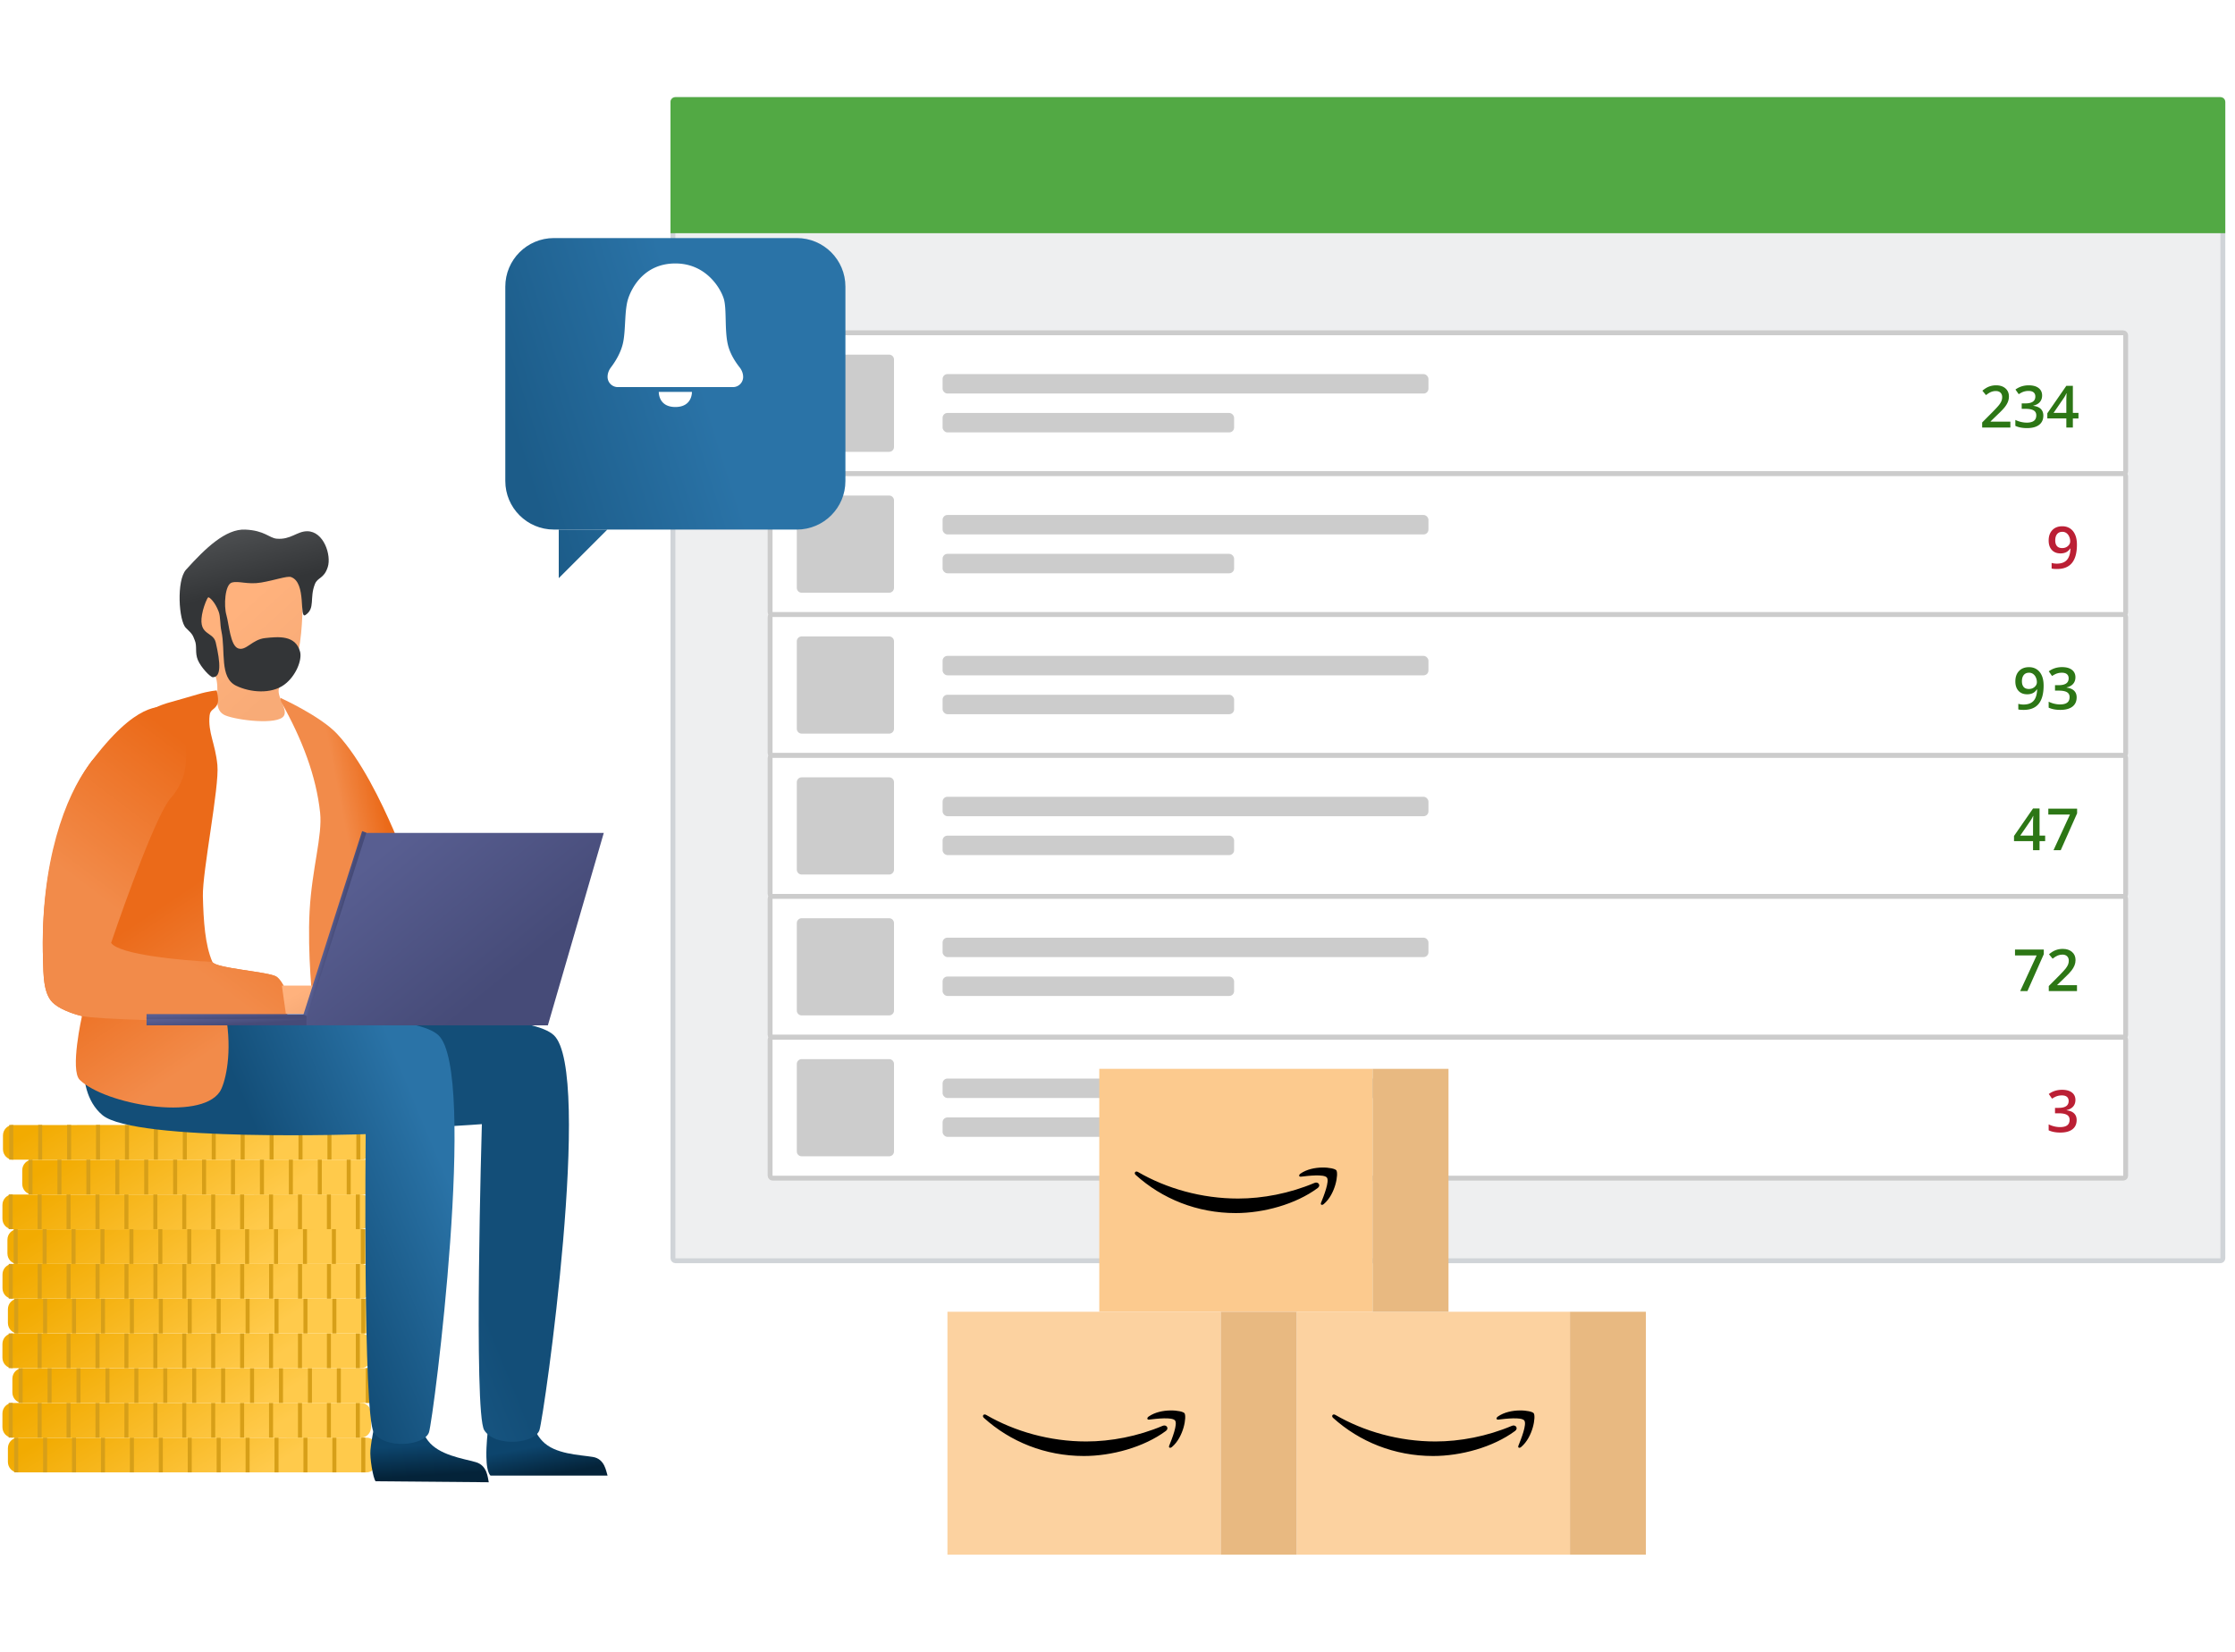<svg width="460" height="340" viewBox="0 0 460 340" fill="none" xmlns="http://www.w3.org/2000/svg"><g clip-path="url(#clip0_1025_5271)"><path fill="#fff" d="M0 0h460v340H0z"/><rect x="138.5" y="20.5" width="319" height="239" rx=".5" fill="#EEEFF0" stroke="#D0D4D8"/><rect x="158.5" y="68.5" width="279" height="29" rx=".5" fill="#fff" stroke="#CCC" stroke-linecap="round" stroke-linejoin="round"/><path d="M413.768 88h-5.807v-1.043l2.209-2.22c.652-.669 1.084-1.141 1.295-1.419.215-.28.371-.545.469-.79.097-.247.146-.51.146-.792 0-.386-.117-.691-.351-.914-.231-.222-.551-.334-.961-.334-.329 0-.647.06-.956.182-.304.121-.658.34-1.06.656l-.744-.908c.476-.402.939-.688 1.388-.856a4.07 4.07 0 011.436-.251c.797 0 1.436.208 1.916.626.481.415.721.973.721 1.676 0 .387-.071.754-.211 1.102-.137.347-.35.707-.639 1.078-.285.367-.762.865-1.43 1.494l-1.488 1.441v.06h4.067V88zm6.533-6.598c0 .543-.158.996-.475 1.36-.316.36-.762.601-1.336.726v.047c.688.086 1.203.3 1.547.645.344.34.516.793.516 1.36 0 .823-.291 1.46-.873 1.91-.582.444-1.41.667-2.485.667-.949 0-1.75-.154-2.402-.463V86.43a5.485 5.485 0 002.326.562c.664 0 1.16-.123 1.488-.369.329-.246.493-.627.493-1.142 0-.458-.182-.793-.545-1.008-.364-.215-.934-.323-1.711-.323h-.744v-1.119h.755c1.368 0 2.051-.472 2.051-1.418 0-.367-.119-.65-.357-.85-.238-.199-.59-.298-1.055-.298a3.15 3.15 0 00-.937.14c-.301.09-.657.268-1.067.534l-.674-.961c.786-.578 1.698-.867 2.737-.867.863 0 1.537.185 2.021.556.485.371.727.883.727 1.535zm7.482 4.729h-1.154V88h-1.342v-1.87h-3.914v-1.06l3.914-5.66h1.342v5.578h1.154v1.143zm-2.496-1.143v-2.15c0-.766.02-1.393.059-1.881h-.047a6.69 6.69 0 01-.516.938l-2.127 3.093h2.631z" fill="#2C7615"/><rect x="193.999" y="77" width="100" height="4" rx="1" fill="#CCC"/><rect x="193.999" y="85" width="60" height="4" rx="1" fill="#CCC"/><path d="M163.999 74a1 1 0 011-1h18a1 1 0 011 1v18a1 1 0 01-1 1h-18a1 1 0 01-1-1V74z" fill="#CCC"/><rect x="158.5" y="97.5" width="279" height="29" rx=".5" fill="#fff" stroke="#CCC" stroke-linecap="round" stroke-linejoin="round"/><path d="M427.467 112.09c0 1.687-.34 2.947-1.02 3.779-.679.832-1.703 1.248-3.07 1.248-.52 0-.893-.031-1.119-.094v-1.154c.347.098.697.147 1.049.147.929 0 1.623-.25 2.08-.75.457-.5.707-1.286.75-2.356h-.071c-.23.352-.509.606-.837.762-.325.156-.706.234-1.143.234-.758 0-1.354-.236-1.787-.709-.434-.472-.651-1.121-.651-1.945 0-.895.25-1.606.75-2.133.504-.531 1.19-.797 2.057-.797.609 0 1.141.149 1.594.446.453.296.803.728 1.049 1.294.246.563.369 1.239.369 2.028zm-2.988-2.625c-.477 0-.842.156-1.096.469-.254.308-.381.744-.381 1.306 0 .489.117.873.352 1.155.238.277.597.416 1.078.416.464 0 .855-.139 1.172-.416.316-.278.474-.602.474-.973a2.32 2.32 0 00-.205-.973 1.712 1.712 0 00-.562-.72 1.382 1.382 0 00-.832-.264z" fill="#BB1F34"/><rect x="193.999" y="106" width="100" height="4" rx="1" fill="#CCC"/><rect x="193.999" y="114" width="60" height="4" rx="1" fill="#CCC"/><path d="M163.999 103a1 1 0 011-1h18a1 1 0 011 1v18a1 1 0 01-1 1h-18a1 1 0 01-1-1v-18z" fill="#CCC"/><rect x="158.5" y="126.5" width="279" height="29" rx=".5" fill="#fff" stroke="#CCC" stroke-linecap="round" stroke-linejoin="round"/><path d="M420.611 141.09c0 1.687-.34 2.947-1.019 3.779-.68.832-1.703 1.248-3.071 1.248-.519 0-.892-.031-1.119-.094v-1.154c.348.098.698.147 1.049.147.93 0 1.623-.25 2.08-.75.457-.5.707-1.286.75-2.356h-.07c-.231.352-.51.606-.838.762-.324.156-.705.234-1.143.234-.757 0-1.353-.236-1.787-.709-.433-.472-.65-1.121-.65-1.945 0-.895.25-1.606.75-2.133.504-.531 1.189-.797 2.057-.797.609 0 1.14.149 1.593.446.453.296.803.728 1.049 1.294.246.563.369 1.239.369 2.028zm-2.988-2.625c-.477 0-.842.156-1.096.469-.254.308-.381.744-.381 1.306 0 .489.118.873.352 1.155.238.277.598.416 1.078.416.465 0 .856-.139 1.172-.416.316-.278.475-.602.475-.973 0-.348-.069-.672-.205-.973a1.714 1.714 0 00-.563-.72 1.377 1.377 0 00-.832-.264zm9.533.937c0 .543-.158.996-.474 1.36-.317.359-.762.601-1.336.726v.047c.687.086 1.203.301 1.547.645.343.34.515.793.515 1.359 0 .824-.291 1.461-.873 1.91-.582.446-1.41.668-2.484.668-.949 0-1.75-.154-2.403-.463v-1.224a5.55 5.55 0 001.155.416c.406.097.797.146 1.172.146.664 0 1.16-.123 1.488-.369.328-.246.492-.627.492-1.143 0-.457-.182-.792-.545-1.007-.363-.215-.933-.323-1.711-.323h-.744v-1.119h.756c1.367 0 2.051-.472 2.051-1.418 0-.367-.119-.65-.358-.849-.238-.2-.59-.299-1.054-.299-.325 0-.637.047-.938.14-.301.09-.656.268-1.066.534l-.674-.961c.785-.578 1.697-.867 2.736-.867.863 0 1.537.185 2.022.556.484.371.726.883.726 1.535z" fill="#2C7615"/><rect x="193.999" y="135" width="100" height="4" rx="1" fill="#CCC"/><rect x="193.999" y="143" width="60" height="4" rx="1" fill="#CCC"/><path d="M163.999 132a1 1 0 011-1h18a1 1 0 011 1v18a1 1 0 01-1 1h-18a1 1 0 01-1-1v-18z" fill="#CCC"/><rect x="158.5" y="155.5" width="279" height="29" rx=".5" fill="#fff" stroke="#CCC" stroke-linecap="round" stroke-linejoin="round"/><path d="M420.928 173.131h-1.155V175h-1.341v-1.869h-3.914v-1.061l3.914-5.66h1.341v5.578h1.155v1.143zm-2.496-1.143v-2.15c0-.766.019-1.393.058-1.881h-.047a6.67 6.67 0 01-.515.938l-2.127 3.093h2.631zm4.213 3.012l3.386-7.342h-4.453v-1.213h5.924v.961L424.133 175h-1.488z" fill="#2C7615"/><rect x="193.999" y="164" width="100" height="4" rx="1" fill="#CCC"/><rect x="193.999" y="172" width="60" height="4" rx="1" fill="#CCC"/><path d="M163.999 161a1 1 0 011-1h18a1 1 0 011 1v18a1 1 0 01-1 1h-18a1 1 0 01-1-1v-18z" fill="#CCC"/><rect x="158.5" y="184.5" width="279" height="29" rx=".5" fill="#fff" stroke="#CCC" stroke-linecap="round" stroke-linejoin="round"/><path d="M415.789 204l3.387-7.342h-4.453v-1.213h5.923v.961L417.277 204h-1.488zm11.69 0h-5.807v-1.043l2.209-2.221c.652-.668 1.084-1.14 1.295-1.418.215-.281.371-.545.469-.791.097-.246.146-.509.146-.791 0-.386-.117-.691-.352-.914-.23-.222-.55-.334-.96-.334-.329 0-.647.061-.956.182-.304.121-.658.34-1.06.656l-.744-.908c.476-.402.939-.688 1.388-.856.45-.167.928-.251 1.436-.251.797 0 1.436.209 1.916.627.48.414.721.972.721 1.675 0 .387-.071.754-.211 1.102-.137.347-.35.707-.639 1.078-.285.367-.762.865-1.43 1.494l-1.488 1.442v.058h4.067V204z" fill="#2C7615"/><rect x="193.999" y="193" width="100" height="4" rx="1" fill="#CCC"/><rect x="193.999" y="201" width="60" height="4" rx="1" fill="#CCC"/><path d="M163.999 190a1 1 0 011-1h18a1 1 0 011 1v18a1 1 0 01-1 1h-18a1 1 0 01-1-1v-18z" fill="#CCC"/><rect x="158.5" y="213.5" width="279" height="29" rx=".5" fill="#fff" stroke="#CCC" stroke-linecap="round" stroke-linejoin="round"/><path d="M427.156 226.402c0 .543-.158.996-.474 1.36-.317.359-.762.601-1.336.726v.047c.687.086 1.203.301 1.547.645.343.34.515.793.515 1.359 0 .824-.291 1.461-.873 1.91-.582.446-1.41.668-2.484.668-.949 0-1.75-.154-2.403-.463v-1.224a5.55 5.55 0 001.155.416c.406.097.797.146 1.172.146.664 0 1.16-.123 1.488-.369.328-.246.492-.627.492-1.143 0-.457-.182-.792-.545-1.007-.363-.215-.933-.323-1.711-.323h-.744v-1.119h.756c1.367 0 2.051-.472 2.051-1.418 0-.367-.119-.65-.358-.849-.238-.2-.59-.299-1.054-.299-.325 0-.637.047-.938.14-.301.09-.656.268-1.066.534l-.674-.961c.785-.578 1.697-.867 2.736-.867.863 0 1.537.185 2.022.556.484.371.726.883.726 1.535z" fill="#BB1F34"/><rect x="193.999" y="222" width="100" height="4" rx="1" fill="#CCC"/><rect x="193.999" y="230" width="60" height="4" rx="1" fill="#CCC"/><path d="M163.999 219a1 1 0 011-1h18a1 1 0 011 1v18a1 1 0 01-1 1h-18a1 1 0 01-1-1v-18z" fill="#CCC"/><path d="M138 21a1 1 0 011-1h318a1 1 0 011 1v27H138V21z" fill="#52A944"/><path fill="#FCD2A0" d="M266.875 270h56.25v50h-56.25z"/><path d="M311.823 294.537c-4.555 3.366-11.175 5.151-16.864 5.151-7.976 0-15.161-2.949-20.59-7.851-.429-.387-.042-.915.471-.609 5.87 3.405 13.113 5.469 20.603 5.469 5.054 0 10.605-1.053 15.715-3.213.762-.346 1.412.498.665 1.053zm1.897-2.161c-.582-.746-3.85-.359-5.332-.179-.442.056-.512-.333-.109-.624 2.602-1.827 6.881-1.301 7.379-.692.498.624-.139 4.902-2.576 6.95-.373.32-.734.153-.567-.261.555-1.371 1.786-4.458 1.205-5.194z" fill="#000"/><path fill="#E8B981" d="M323.125 270h15.625v50h-15.625z"/><path fill="#FCCA8E" d="M226.25 220h56.25v50h-56.25z"/><path d="M271.198 244.537c-4.555 3.366-11.175 5.151-16.864 5.151-7.976 0-15.161-2.949-20.59-7.851-.429-.387-.042-.915.471-.609 5.87 3.405 13.113 5.469 20.603 5.469 5.054 0 10.605-1.053 15.715-3.213.762-.346 1.412.498.665 1.053zm1.897-2.161c-.582-.746-3.85-.359-5.332-.179-.442.056-.512-.333-.109-.624 2.602-1.827 6.881-1.301 7.379-.692.498.624-.139 4.902-2.576 6.95-.373.32-.734.153-.567-.261.555-1.371 1.786-4.458 1.205-5.194z" fill="#000"/><path fill="#E8B981" d="M282.5 220h15.625v50H282.5z"/><path fill="#FCD2A0" d="M195 270h56.25v50H195z"/><path d="M239.948 294.537c-4.555 3.366-11.175 5.151-16.864 5.151-7.976 0-15.161-2.949-20.59-7.851-.429-.387-.042-.915.471-.609 5.87 3.405 13.113 5.469 20.603 5.469 5.054 0 10.605-1.053 15.715-3.213.762-.346 1.412.498.665 1.053zm1.897-2.161c-.582-.746-3.85-.359-5.332-.179-.442.056-.512-.333-.109-.624 2.602-1.827 6.881-1.301 7.379-.692.498.624-.139 4.902-2.576 6.95-.373.32-.734.153-.567-.261.555-1.371 1.786-4.458 1.205-5.194z" fill="#000"/><path fill="#E8B981" d="M251.25 270h15.625v50H251.25z"/><g filter="url(#filter0_d_1025_5271)"><path d="M104 49c0-5.523 4.477-10 10-10h50c5.523 0 10 4.468 10 9.99v40.02c0 5.524-4.477 9.99-10 9.99h-50c-5.523 0-10-4.477-10-10V49z" fill="url(#paint0_linear_1025_5271)"/><path d="M115 109l10-10h-10v10z" fill="url(#paint1_linear_1025_5271)"/></g><path d="M139 83.773c-3.534 0-3.41-3.103-3.41-3.103h6.821s.124 3.103-3.411 3.103zm11.862-4.096h-23.704a2.11 2.11 0 01-2.11-2.11c0-.718.277-1.407.713-1.978.81-1.062 2.077-3.002 2.512-5.223.521-2.665.248-6.456.992-8.815.744-2.359 3.348-7.324 9.735-7.324s9.363 5.214 9.983 7.324c.62 2.11.102 6.552.868 9.56.478 1.872 1.604 3.523 2.359 4.477.453.572.742 1.27.742 1.999a2.09 2.09 0 01-2.09 2.09z" fill="#fff"/><path d="M77.493 298.064v2.84c.001 1.191-.917 2.156-2.05 2.156H3.677c-1.132 0-2.05-.965-2.05-2.156v-2.812c0-1.191.918-2.156 2.05-2.156 23.917-.002 47.846-.026 71.765-.027 1.133 0 2.05.964 2.05 2.155z" fill="url(#paint2_linear_1025_5271)"/><path d="M74.36 295.911h.828v7.147h-.828v-7.147zm-5.953-.001h.827v7.147h-.827v-7.147zm-5.954 0h.828v7.147h-.828v-7.147zm-5.953 0h.827v7.147h-.828v-7.147zm-5.954 0h.827v7.147h-.827v-7.147zm-5.954 0h.827v7.147h-.827v-7.147zm-5.954 0h.827v7.147h-.827v-7.147zm-5.953 0h.827v7.147h-.827v-7.147zm-5.954 0h.827v7.147h-.827v-7.147zm-5.954 0h.828v7.147h-.828v-7.147zm-5.954 0h.828v7.147h-.828v-7.147zm-5.953 0h.827v7.147H8.87v-7.147zm-5.954 0h.827v7.147h-.827v-7.147z" fill="#D79F18"/><path d="M76.365 290.912v2.84c.001 1.191-.917 2.156-2.05 2.156H2.55c-1.132 0-2.05-.965-2.05-2.155v-2.813c0-1.191.918-2.156 2.05-2.156 23.917-.002 47.846-.026 71.765-.027 1.133 0 2.05.964 2.05 2.155z" fill="url(#paint3_linear_1025_5271)"/><path d="M73.234 288.76h.827v7.147h-.827v-7.147zm-5.954-.002h.827v7.147h-.827v-7.147zm-5.954 0h.827v7.147h-.827v-7.147zm-5.954 0h.827v7.147h-.827v-7.147zm-5.954 0h.827v7.147h-.827v-7.147zm-5.953 0h.827v7.147h-.827v-7.147zm-5.955 0h.828v7.147h-.827v-7.147zm-5.953 0h.828v7.147h-.828v-7.147zm-5.953 0h.827v7.147h-.828v-7.147zm-5.954 0h.827v7.147h-.827v-7.147zm-5.954 0h.827v7.147h-.827v-7.147zm-5.954 0h.827v7.147h-.827v-7.147zm-5.953 0h.827v7.147h-.827v-7.147z" fill="#D79F18"/><path d="M78.412 283.76l.001 2.84c0 1.191-.917 2.157-2.05 2.157H4.597c-1.133 0-2.05-.966-2.05-2.156v-2.813c0-1.191.917-2.156 2.05-2.156 23.917-.001 47.845-.026 71.765-.027 1.132 0 2.05.965 2.05 2.155z" fill="url(#paint4_linear_1025_5271)"/><path d="M75.28 281.608h.826v7.147h-.827v-7.147zm-5.955-.001h.827v7.147h-.827v-7.147zm-5.953 0h.827v7.147h-.827v-7.147zm-5.954 0h.827v7.147h-.827v-7.147zm-5.954 0h.827v7.147h-.827v-7.147zm-5.954 0h.828v7.147h-.828v-7.147zm-5.953 0h.827v7.147h-.827v-7.147zm-5.954 0h.827v7.147h-.827v-7.147zm-5.953 0h.827v7.147h-.828v-7.147zm-5.954 0h.827v7.147h-.827v-7.147zm-5.954 0h.827v7.147h-.827v-7.147zm-5.953 0h.827v7.147h-.827v-7.147zm-5.954 0h.827v7.147h-.827v-7.147z" fill="#D79F18"/><path d="M76.365 276.608v2.84c.001 1.191-.917 2.157-2.05 2.157H2.55c-1.132 0-2.05-.965-2.05-2.156v-2.813c0-1.19.918-2.156 2.05-2.156 23.917-.001 47.846-.025 71.765-.027 1.133 0 2.05.965 2.05 2.155z" fill="url(#paint5_linear_1025_5271)"/><path d="M73.234 274.456h.827v7.147h-.827v-7.147zm-5.954 0h.826v7.147h-.827v-7.147zm-5.954 0h.827v7.147h-.827v-7.147zm-5.954 0h.827v7.147h-.827v-7.147zm-5.954 0h.827v7.147h-.827v-7.147zm-5.953 0h.827v7.147h-.827v-7.147zm-5.955 0h.828v7.147h-.827v-7.147zm-5.953 0h.828v7.147h-.828v-7.147zm-5.953 0h.827v7.147h-.828v-7.147zm-5.954 0h.827v7.147h-.827v-7.147zm-5.954 0h.827v7.147h-.827v-7.147zm-5.954 0h.827v7.147h-.827v-7.147zm-5.953 0h.827v7.147h-.827v-7.147z" fill="#D79F18"/><path d="M77.493 269.457v2.84c.001 1.191-.917 2.156-2.05 2.156H3.677c-1.132 0-2.05-.965-2.05-2.155v-2.813c0-1.191.918-2.156 2.05-2.156 23.917-.002 47.846-.026 71.765-.027 1.133 0 2.05.965 2.05 2.155z" fill="url(#paint6_linear_1025_5271)"/><path d="M74.36 267.305h.828v7.146h-.828v-7.146zm-5.953-.001h.827v7.147h-.827v-7.147zm-5.954 0h.828v7.147h-.828v-7.147zm-5.953 0h.827v7.147h-.828v-7.147zm-5.954 0h.827v7.147h-.827v-7.147zm-5.954 0h.827v7.147h-.827v-7.147zm-5.954 0h.827v7.147h-.827v-7.147zm-5.953 0h.827v7.147h-.827v-7.147zm-5.954 0h.827v7.147h-.827v-7.147zm-5.954 0h.828v7.147h-.828v-7.147zm-5.954 0h.828v7.147h-.828v-7.147zm-5.953 0h.827v7.147H8.87v-7.147zm-5.954 0h.827v7.147h-.827v-7.147z" fill="#D79F18"/><path d="M76.379 262.305v2.84c.001 1.191-.917 2.157-2.05 2.157H2.563c-1.132 0-2.05-.965-2.05-2.156v-2.813c0-1.191.918-2.156 2.05-2.156 23.917-.001 47.845-.025 71.765-.027 1.132 0 2.05.965 2.05 2.155z" fill="url(#paint7_linear_1025_5271)"/><path d="M73.246 260.153h.828v7.147h-.828v-7.147zm-5.953 0h.827v7.146h-.828v-7.146zm-5.953 0h.826v7.146h-.827v-7.146zm-5.955 0h.827v7.146h-.827v-7.146zm-5.954 0h.828v7.146h-.828v-7.146zm-5.953 0h.827v7.146h-.827v-7.146zm-5.954 0h.827v7.146h-.827v-7.146zm-5.954 0h.828v7.146h-.827v-7.146zm-5.953 0h.827v7.146h-.827v-7.146zm-5.954 0h.827v7.146h-.827v-7.146zm-5.953 0h.827v7.146h-.828v-7.146zm-5.954 0h.827v7.146h-.827v-7.146zm-5.954 0h.827v7.146h-.827v-7.146z" fill="#D79F18"/><path d="M77.395 255.154l.001 2.84c0 1.191-.918 2.156-2.05 2.156H3.579c-1.132 0-2.05-.965-2.05-2.156v-2.813c0-1.19.918-2.155 2.05-2.156 23.917-.001 47.846-.025 71.766-.026 1.132-.001 2.05.964 2.05 2.155z" fill="url(#paint8_linear_1025_5271)"/><path d="M74.263 253h.827v7.147h-.828V253zm-5.954.001h.827v7.147h-.827v-7.147zm-5.954 0h.828v7.147h-.828v-7.147zm-5.953 0h.827v7.147h-.827v-7.147zm-5.954 0h.827v7.147h-.827v-7.147zm-5.954 0h.827v7.147h-.827v-7.147zm-5.954 0h.827v7.147h-.827v-7.147zm-5.953 0h.827v7.147h-.827v-7.147zm-5.954 0h.827v7.147h-.827v-7.147zm-5.953 0h.826v7.147h-.827v-7.147zm-5.954 0h.827v7.147h-.827v-7.147zm-5.954 0H9.6v7.147h-.827v-7.147zm-5.954 0h.828v7.147h-.828v-7.147z" fill="#D79F18"/><path d="M76.365 248.002v2.84c.001 1.191-.917 2.156-2.05 2.156H2.55c-1.132 0-2.05-.965-2.05-2.156v-2.812c0-1.191.918-2.156 2.05-2.156 23.917-.002 47.846-.026 71.765-.027 1.133 0 2.05.964 2.05 2.155z" fill="url(#paint9_linear_1025_5271)"/><path d="M73.234 245.849h.827v7.147h-.827v-7.147zm-5.954 0h.826v7.147h-.827v-7.147zm-5.954 0h.827v7.147h-.827v-7.147zm-5.954 0h.827v7.147h-.827v-7.147zm-5.954 0h.827v7.147h-.827v-7.147zm-5.953 0h.827v7.147h-.827v-7.147zm-5.955 0h.828v7.147h-.827v-7.147zm-5.953 0h.828v7.147h-.828v-7.147zm-5.953 0h.827v7.147h-.828v-7.147zm-5.954 0h.827v7.147h-.827v-7.147zm-5.954 0h.827v7.147h-.827v-7.147zm-5.954 0h.827v7.147h-.827v-7.147zm-5.953 0h.827v7.147h-.827v-7.147z" fill="#D79F18"/><path d="M76.477 233.698v2.84c.001 1.191-.917 2.157-2.05 2.157H2.661c-1.132 0-2.05-.965-2.05-2.156v-2.813c0-1.191.918-2.156 2.05-2.156 23.917-.001 47.846-.025 71.765-.027 1.132 0 2.05.965 2.05 2.155z" fill="url(#paint10_linear_1025_5271)"/><path d="M73.344 231.546h.827v7.147h-.827v-7.147zm-5.954 0h.828v7.147h-.828v-7.147zm-5.953 0h.827v7.147h-.827v-7.147zm-5.954 0h.827v7.147h-.827v-7.147zm-5.953 0h.826v7.147h-.827v-7.147zm-5.955 0h.828v7.147h-.828v-7.147zm-5.953 0h.827v7.147h-.827v-7.147zm-5.954 0h.827v7.147h-.827v-7.147zm-5.953 0h.827v7.147h-.827v-7.147zm-5.955 0h.828v7.147h-.827v-7.147zm-5.953 0h.827v7.147h-.827v-7.147zm-5.953 0h.827v7.147h-.827v-7.147zm-5.954 0h.827v7.147H1.9v-7.147z" fill="#D79F18"/><path d="M80.444 240.85v2.84c.001 1.191-.917 2.157-2.05 2.157H6.628c-1.132 0-2.05-.966-2.05-2.156v-2.813c0-1.191.918-2.156 2.05-2.156 23.917-.002 47.846-.026 71.765-.027 1.133 0 2.05.965 2.05 2.155z" fill="url(#paint11_linear_1025_5271)"/><path d="M77.311 238.698h.827v7.147h-.827v-7.147zm-5.954 0h.827v7.147h-.827v-7.147zm-5.953 0h.827v7.147h-.827v-7.147zm-5.954 0h.827v7.147h-.827v-7.147zm-5.954 0h.828v7.147h-.828v-7.147zm-5.954 0h.828v7.147h-.828v-7.147zm-5.953 0h.827v7.147h-.827v-7.147zm-5.954 0h.827v7.147h-.827v-7.147zm-5.953 0h.827v7.147h-.827v-7.147zm-5.954 0h.827v7.147h-.827v-7.147zm-5.954 0h.827v7.147h-.827v-7.147zm-5.954 0h.828v7.147h-.827v-7.147zm-5.953 0h.827v7.147h-.827v-7.147z" fill="#D79F18"/><path d="M100.105 299.883c.034 1.657.242 3.227.843 3.845h24.1c-.306-.872-.552-3.443-3.027-3.845-2.811-.456-7.814-.55-10.373-3.256-.912-.962-1.592-2.095-1.889-3.419-1.134-5.049-9.374 1.548-9.374 1.548s-.334 2.659-.28 5.127z" fill="url(#paint12_linear_1025_5271)"/><path d="M76.242 298.464c-.153 1.651.53 5.745 1.058 6.427l23.293.203c-.206-.901-.272-3.469-2.686-4.147-2.742-.77-7.591-1.442-9.828-4.418-.798-1.058-1.345-2.262-1.492-3.61-.557-5.145-9.489.482-9.489.482s-.632 2.605-.856 5.063z" fill="url(#paint13_linear_1025_5271)"/><path fill-rule="evenodd" clip-rule="evenodd" d="M113.966 213.054c-8.116-7.458-71.868-1.757-71.868-1.757s-3.898 12.643 2.74 18.223c6.638 5.581 54.339 1.861 54.339 1.861s-1.75 59.43.484 62.992c2.233 3.561 10.415 2.802 11.363 0 .948-2.803 11.058-73.861 2.942-81.319z" fill="url(#paint14_linear_1025_5271)"/><path fill-rule="evenodd" clip-rule="evenodd" d="M90.209 213.054c-8.116-7.458-71.869-1.757-71.869-1.757s-3.897 12.643 2.74 18.223c6.639 5.581 54.184 3.92 54.184 3.92s-.568 57.81 1.666 61.371c2.233 3.561 10.415 2.802 11.363 0 .948-2.803 10.032-74.299 1.916-81.757z" fill="url(#paint15_linear_1025_5271)"/><path fill-rule="evenodd" clip-rule="evenodd" d="M57.584 143.404l-14.062-.855s-1.262 7.812 0 13.577c.497 2.274-1.228 8.369-2.123 19.067-.617 7.386 0 33.148 0 33.148l23.063-4.577s3.225-28.05 2.75-36.551c-.135-2.418-2.508-4.443-2.75-6.271-1.642-12.38-6.878-17.538-6.878-17.538z" fill="#fff"/><path fill-rule="evenodd" clip-rule="evenodd" d="M62.085 117.765l-23.367 2.883s3.325 13.047 4.61 16.789c.14.407 1.019 1.321 1.26 2.608.54 2.88-.685 5.773 1.44 7.034 1.641.973 9.943 2.169 12.073.61 1.52-1.112-.83-3.695-.756-5.553.055-1.361 1.429-2.077 2.031-2.831 3.982-4.981 2.709-21.54 2.709-21.54z" fill="url(#paint16_linear_1025_5271)"/><path fill-rule="evenodd" clip-rule="evenodd" d="M63.226 109.346c-2.117 0-3.4 1.791-6.29 1.529-1.525-.137-2.477-1.694-6.474-1.869-3.997-.176-8.143 3.777-12.182 8.263-1.988 2.208-1.505 10.583 0 11.991 1.506 1.408 1.399 1.586 1.801 2.525.529 1.233 0 2.527.635 4.056.636 1.528 2.581 3.552 3.077 3.552 1.737 0 1.62-2.84.604-7.179-.571-2.436-3.999-1.221-2.618-6.625.228-.891.872-2.645 1.115-2.645.244 0 1.348.924 2.112 2.951.4 1.063.251 2.574.563 4.013.887 4.094-.443 9.554 3.031 11.236 2.904 1.405 7.2 1.758 9.884-.2 2.442-1.781 3.722-5.133 3.28-6.789-.93-3.475-4.473-3.108-7.175-2.824-2.702.283-3.912 2.685-5.546 2.137-1.654-.555-1.889-4.947-2.446-6.878-.558-1.931-.308-6.277 1.12-6.682 1.426-.404 3.21.466 6.01 0 2.772-.461 5.39-1.408 6.167-1.138 3.266 1.136 1.6 8.737 2.972 7.82 2.077-1.387.788-3.47 1.953-6.383.564-1.409 1.86-1.059 2.64-3.488.782-2.428-.817-7.373-4.233-7.373z" fill="url(#paint17_linear_1025_5271)"/><path fill-rule="evenodd" clip-rule="evenodd" d="M44.612 142.112s-1.576.096-3.955.815c-2.38.719-3.694 1.049-5.455 1.567-1.76.519-6.74 1.471-16.361 12.177-4.656 6.288-10.694 20.506-9.972 41.157.086 2.45 0 6.592 1.95 8.501 1.95 1.909 6.052 2.808 6.052 2.808s-2.506 11.145-.454 13.139c5.174 5.027 24.674 8.555 28.807 2.462.961-1.417 2.524-6.915 1.467-14.431-.15-1.069 10.183.682 12.099-1.17 1.916-1.851-.336-7.089-1.893-8.113-1.557-1.023-12.604-1.708-13.182-3.034-1.509-3.458-1.831-8.43-1.957-13.495-.125-5.088 3.416-22.521 2.987-27.01-.43-4.488-1.967-6.694-1.609-10.192.14-1.36 1.035-1.113 1.609-2.358.372-.808-.133-2.823-.133-2.823z" fill="url(#paint18_linear_1025_5271)"/><path d="M18.298 157.431c10.004-13.51 14.601-11.658 16.362-12.176 3.692 2.073 3.964 9.319 3.456 12.864-.406 2.836-2.112 5.232-2.914 6.076-2.737 2.836-9.36 21.099-12.33 29.877 1.626 2.43 14.573 3.625 20.843 3.918.578 1.326 11.625 2.011 13.182 3.034 1.557 1.024 3.809 6.262 1.893 8.113-1.916 1.852-10.003 1.193-12.099 1.17-8.553-.094-26.49-.46-29.82-1.17 0 0-4.102-.899-6.052-2.808-1.95-1.909-1.864-6.05-1.95-8.501-.722-20.651 4.773-34.109 9.43-40.397z" fill="url(#paint19_linear_1025_5271)"/><path fill-rule="evenodd" clip-rule="evenodd" d="M81.02 170.907c-2.492-5.738-6.712-14.581-11.641-19.853-3.459-3.698-11.666-7.413-11.666-7.413s.014.579.17.856c4.34 7.715 7.21 15.297 8.005 22.797.5 4.732-1.682 11.479-2.163 20.19-.48 8.711.66 19.204.66 19.204h19.76s3.235-21.138-3.125-35.781z" fill="url(#paint20_linear_1025_5271)"/><path fill-rule="evenodd" clip-rule="evenodd" d="M65.847 202.867h-7.834l.822 5.789H65.4l.447-5.789z" fill="url(#paint21_linear_1025_5271)"/><path fill-rule="evenodd" clip-rule="evenodd" d="M124.269 171.443H75.144l-12.861 39.602h50.478l11.508-39.602z" fill="url(#paint22_linear_1025_5271)"/><path transform="matrix(-1 0 0 1 63.068 209.395)" fill="url(#paint23_linear_1025_5271)" d="M0 0h32.907v1.65H0z"/><path transform="matrix(-1 0 0 1 63.068 208.735)" fill="url(#paint24_linear_1025_5271)" d="M0 0h32.907v.99H0z"/><path fill-rule="evenodd" clip-rule="evenodd" d="M74.53 171.069l-12.08 37.767.872.323 12.08-37.767-.871-.323z" fill="url(#paint25_linear_1025_5271)"/></g><defs><linearGradient id="paint0_linear_1025_5271" x1="108.822" y1="88.838" x2="147.024" y2="76.786" gradientUnits="userSpaceOnUse"><stop stop-color="#1C5C89"/><stop offset="1" stop-color="#2A73A7"/></linearGradient><linearGradient id="paint1_linear_1025_5271" x1="108.822" y1="88.838" x2="147.024" y2="76.786" gradientUnits="userSpaceOnUse"><stop stop-color="#1C5C89"/><stop offset="1" stop-color="#2A73A7"/></linearGradient><linearGradient id="paint2_linear_1025_5271" x1="57.977" y1="300.679" x2="42.344" y2="275.449" gradientUnits="userSpaceOnUse"><stop stop-color="#FFCA4B"/><stop offset="1" stop-color="#F2AB01"/></linearGradient><linearGradient id="paint3_linear_1025_5271" x1="56.849" y1="293.527" x2="41.216" y2="268.297" gradientUnits="userSpaceOnUse"><stop stop-color="#FFCA4B"/><stop offset="1" stop-color="#F2AB01"/></linearGradient><linearGradient id="paint4_linear_1025_5271" x1="58.897" y1="286.375" x2="43.264" y2="261.146" gradientUnits="userSpaceOnUse"><stop stop-color="#FFCA4B"/><stop offset="1" stop-color="#F2AB01"/></linearGradient><linearGradient id="paint5_linear_1025_5271" x1="56.849" y1="279.224" x2="41.216" y2="253.994" gradientUnits="userSpaceOnUse"><stop stop-color="#FFCA4B"/><stop offset="1" stop-color="#F2AB01"/></linearGradient><linearGradient id="paint6_linear_1025_5271" x1="57.977" y1="272.072" x2="42.344" y2="246.843" gradientUnits="userSpaceOnUse"><stop stop-color="#FFCA4B"/><stop offset="1" stop-color="#F2AB01"/></linearGradient><linearGradient id="paint7_linear_1025_5271" x1="56.863" y1="264.921" x2="41.23" y2="239.691" gradientUnits="userSpaceOnUse"><stop stop-color="#FFCA4B"/><stop offset="1" stop-color="#F2AB01"/></linearGradient><linearGradient id="paint8_linear_1025_5271" x1="57.88" y1="257.769" x2="42.246" y2="232.539" gradientUnits="userSpaceOnUse"><stop stop-color="#FFCA4B"/><stop offset="1" stop-color="#F2AB01"/></linearGradient><linearGradient id="paint9_linear_1025_5271" x1="56.849" y1="250.617" x2="41.216" y2="225.387" gradientUnits="userSpaceOnUse"><stop stop-color="#FFCA4B"/><stop offset="1" stop-color="#F2AB01"/></linearGradient><linearGradient id="paint10_linear_1025_5271" x1="56.961" y1="236.314" x2="41.328" y2="211.084" gradientUnits="userSpaceOnUse"><stop stop-color="#FFCA4B"/><stop offset="1" stop-color="#F2AB01"/></linearGradient><linearGradient id="paint11_linear_1025_5271" x1="60.928" y1="243.465" x2="45.295" y2="218.236" gradientUnits="userSpaceOnUse"><stop stop-color="#FFCA4B"/><stop offset="1" stop-color="#F2AB01"/></linearGradient><linearGradient id="paint12_linear_1025_5271" x1="111.473" y1="297.516" x2="112.572" y2="303.728" gradientUnits="userSpaceOnUse"><stop stop-color="#0D456D"/><stop offset="1" stop-color="#042339"/></linearGradient><linearGradient id="paint13_linear_1025_5271" x1="87.805" y1="297.393" x2="88.197" y2="303.689" gradientUnits="userSpaceOnUse"><stop stop-color="#0D456D"/><stop offset="1" stop-color="#042339"/></linearGradient><linearGradient id="paint14_linear_1025_5271" x1="92.474" y1="251.702" x2="36.826" y2="274.336" gradientUnits="userSpaceOnUse"><stop stop-color="#134E78"/><stop offset="1" stop-color="#2A73A7"/></linearGradient><linearGradient id="paint15_linear_1025_5271" x1="60.316" y1="251.08" x2="90.537" y2="238.479" gradientUnits="userSpaceOnUse"><stop stop-color="#134E78"/><stop offset="1" stop-color="#2A73A7"/></linearGradient><linearGradient id="paint16_linear_1025_5271" x1="40.136" y1="133.103" x2="52.46" y2="146.717" gradientUnits="userSpaceOnUse"><stop stop-color="#FFB27D"/><stop offset="1" stop-color="#F8AB77"/></linearGradient><linearGradient id="paint17_linear_1025_5271" x1="42.741" y1="109.476" x2="46.914" y2="126.531" gradientUnits="userSpaceOnUse"><stop stop-color="#4F5153"/><stop offset=".766" stop-color="#333537"/></linearGradient><linearGradient id="paint18_linear_1025_5271" x1="49.773" y1="212.191" x2="32.774" y2="186.693" gradientUnits="userSpaceOnUse"><stop stop-color="#F28B4A"/><stop offset="1" stop-color="#EB6A19"/></linearGradient><linearGradient id="paint19_linear_1025_5271" x1="14.741" y1="180.399" x2="36.495" y2="151.463" gradientUnits="userSpaceOnUse"><stop stop-color="#F28B4A"/><stop offset="1" stop-color="#EB6A19"/></linearGradient><linearGradient id="paint20_linear_1025_5271" x1="74.038" y1="185.55" x2="82.504" y2="183.871" gradientUnits="userSpaceOnUse"><stop stop-color="#F28B4A"/><stop offset="1" stop-color="#EB6A19"/></linearGradient><linearGradient id="paint21_linear_1025_5271" x1="58.482" y1="205.762" x2="60.387" y2="209.452" gradientUnits="userSpaceOnUse"><stop stop-color="#FFB27D"/><stop offset="1" stop-color="#F8AB77"/></linearGradient><linearGradient id="paint22_linear_1025_5271" x1="68.224" y1="183.844" x2="91.481" y2="212.086" gradientUnits="userSpaceOnUse"><stop stop-color="#585E91"/><stop offset="1" stop-color="#464B78"/></linearGradient><linearGradient id="paint23_linear_1025_5271" x1="29.753" y1=".517" x2="29.626" y2="2.483" gradientUnits="userSpaceOnUse"><stop stop-color="#585E91"/><stop offset="1" stop-color="#464B78"/></linearGradient><linearGradient id="paint24_linear_1025_5271" x1="29.753" y1=".31" x2="29.707" y2="1.493" gradientUnits="userSpaceOnUse"><stop stop-color="#585E91"/><stop offset="1" stop-color="#464B78"/></linearGradient><linearGradient id="paint25_linear_1025_5271" x1="63.897" y1="205.324" x2="65.06" y2="205.652" gradientUnits="userSpaceOnUse"><stop stop-color="#585E91"/><stop offset="1" stop-color="#464B78"/></linearGradient><clipPath id="clip0_1025_5271"><path fill="#fff" d="M0 0h460v340H0z"/></clipPath><filter id="filter0_d_1025_5271" x="24" y="-31" width="230" height="230" filterUnits="userSpaceOnUse" color-interpolation-filters="sRGB"><feFlood flood-opacity="0" result="BackgroundImageFix"/><feColorMatrix in="SourceAlpha" values="0 0 0 0 0 0 0 0 0 0 0 0 0 0 0 0 0 0 127 0" result="hardAlpha"/><feOffset dy="10"/><feGaussianBlur stdDeviation="40"/><feColorMatrix values="0 0 0 0 0.114 0 0 0 0 0.129 0 0 0 0 0.176 0 0 0 0.2 0"/><feBlend in2="BackgroundImageFix" result="effect1_dropShadow_1025_5271"/><feBlend in="SourceGraphic" in2="effect1_dropShadow_1025_5271" result="shape"/></filter></defs></svg>
